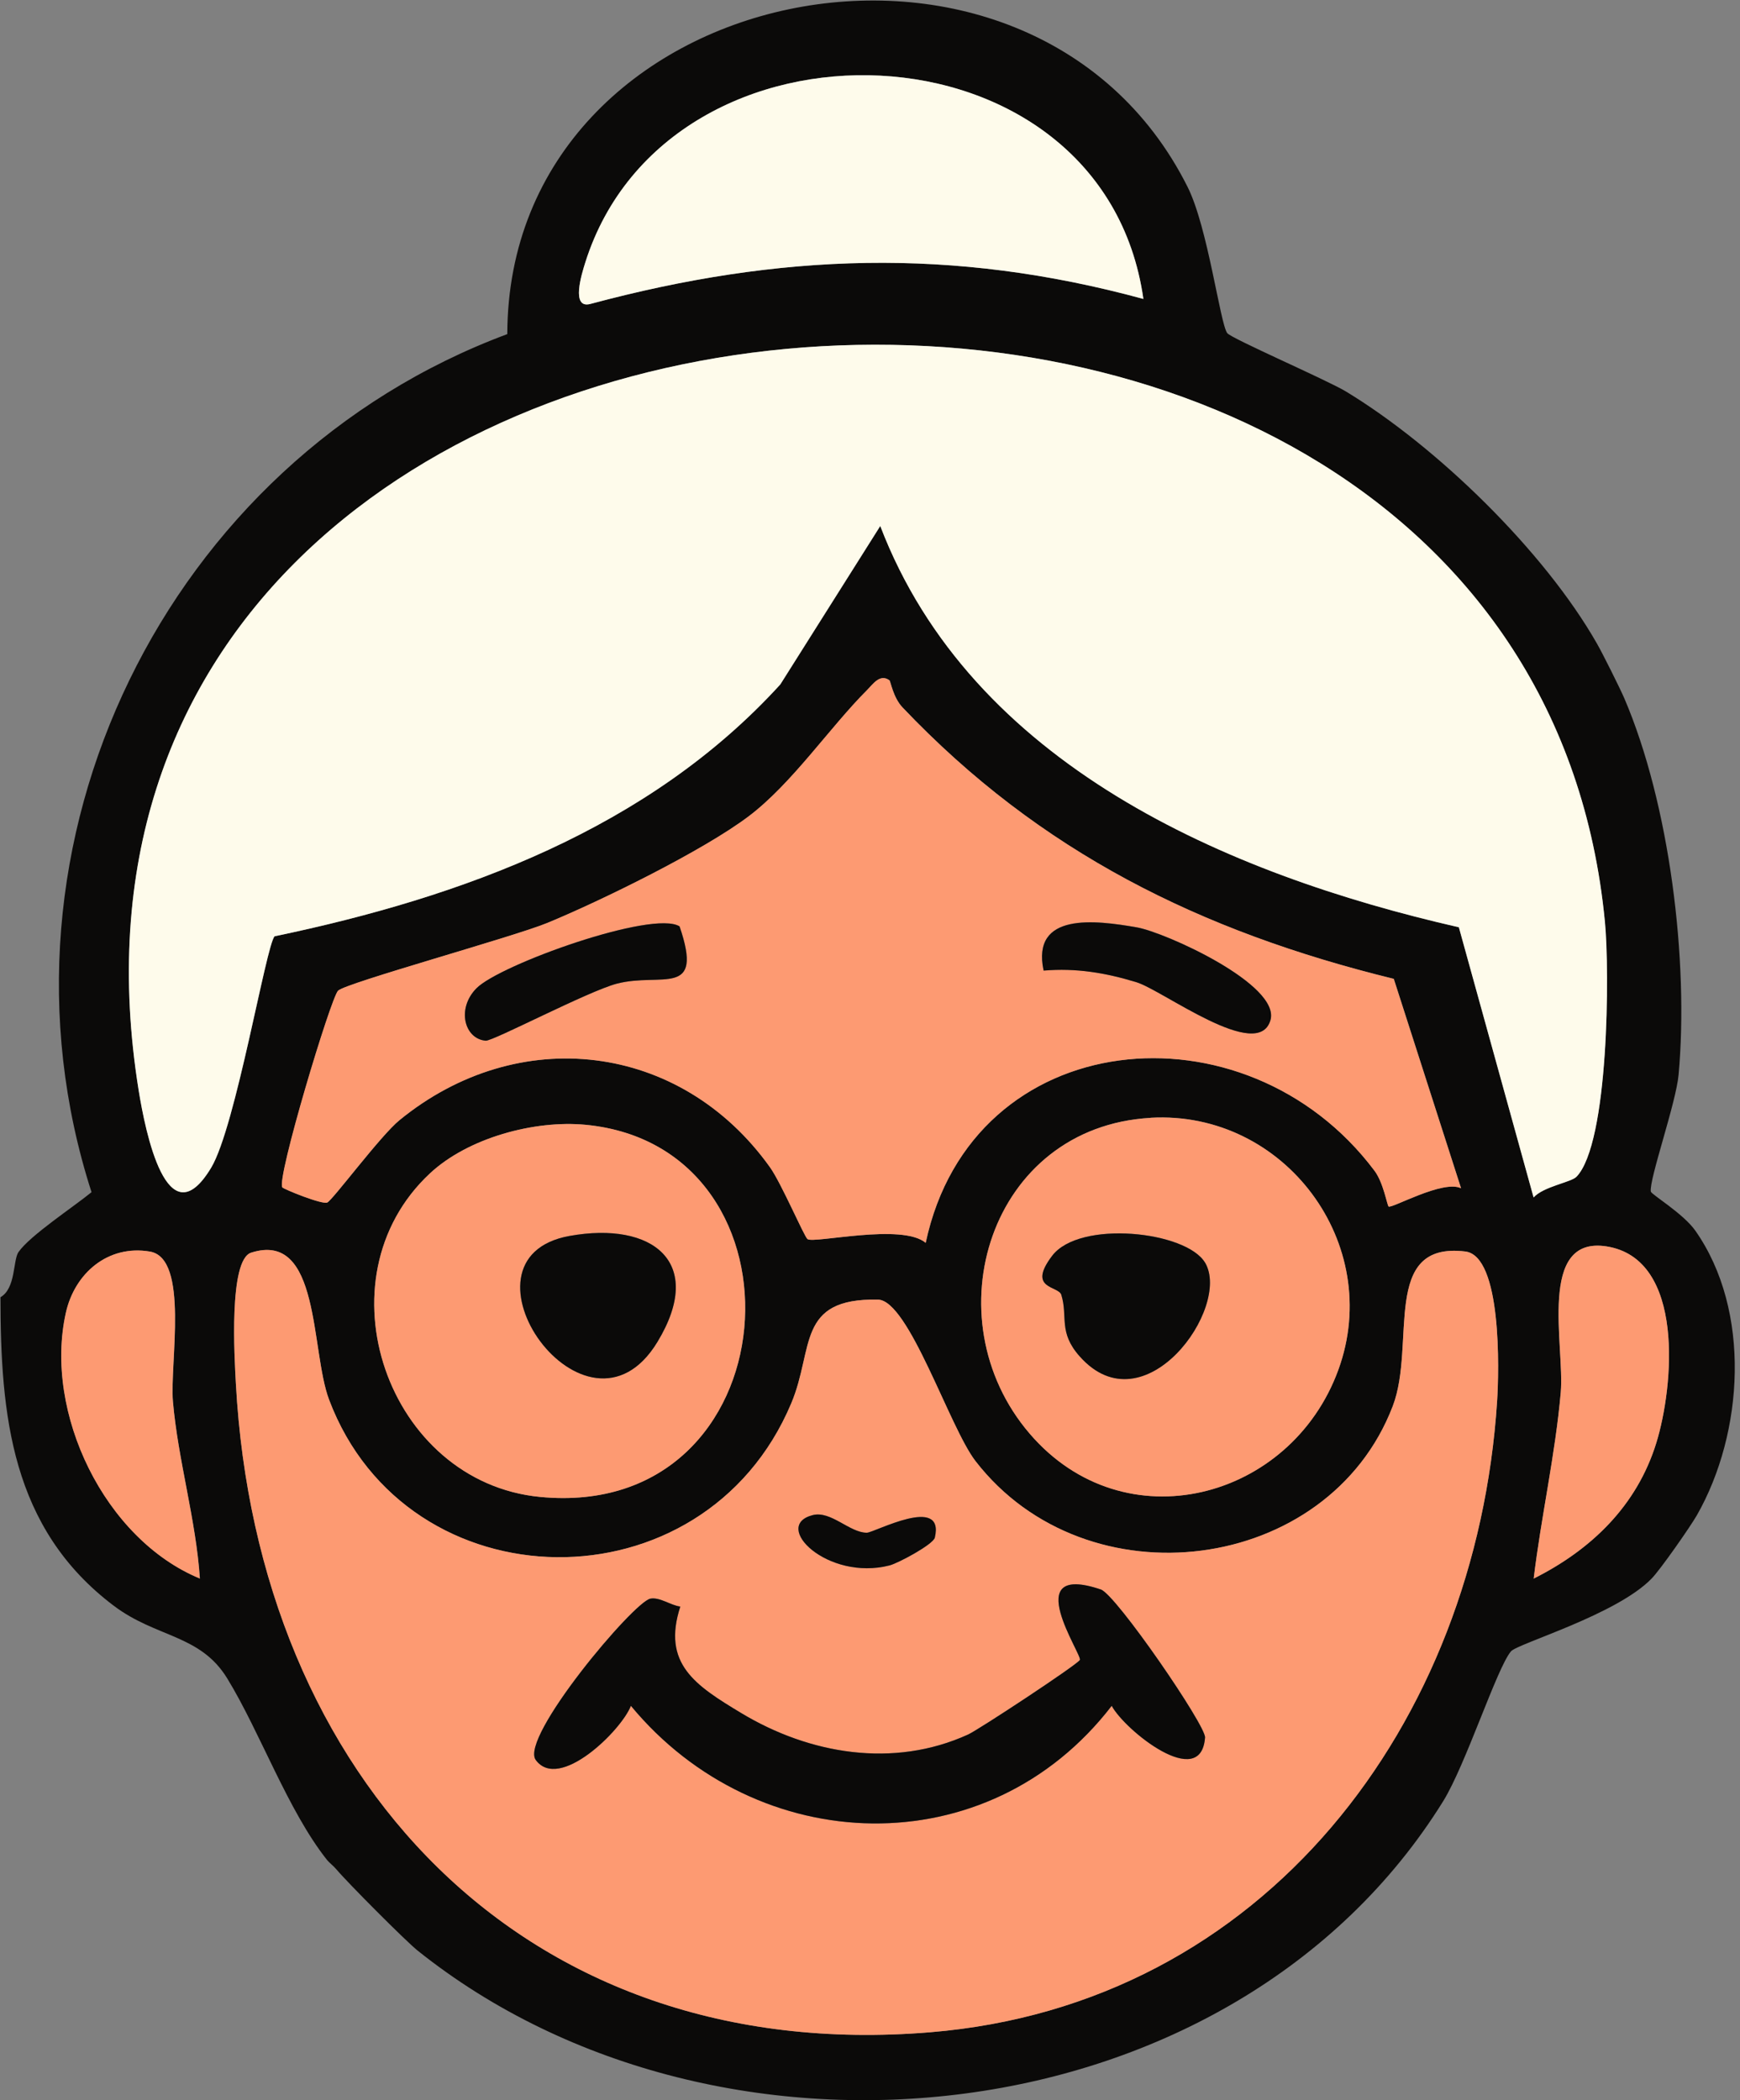 <svg width="58" height="70" viewBox="0 0 58 70" fill="none" xmlns="http://www.w3.org/2000/svg">
<rect x="0" y="0" width="58" height="70" fill="#808080" stroke="none"/>
<g clip-path="url(#clip0_3_4891)">
<path d="M0.62 41.728C1.004 41.177 2.466 40.217 3.051 39.736C-0.691 28.122 5.539 15.37 16.91 11.136C16.938 -0.733 34.339 -4.229 39.584 6.226C40.265 7.579 40.668 10.775 40.907 11.102C41.037 11.281 44.221 12.661 44.86 13.046C47.899 14.886 51.48 18.373 53.235 21.457C53.423 21.784 53.995 22.931 54.143 23.273C55.654 26.797 56.298 32.024 55.953 35.822C55.868 36.764 54.967 39.315 55.027 39.715C55.042 39.812 56.108 40.444 56.513 41.022C58.381 43.686 58.127 47.757 56.565 50.5C56.338 50.896 55.342 52.322 55.051 52.618C53.871 53.829 50.59 54.779 50.366 55.04C49.894 55.597 48.861 58.817 48.105 60.037C41.116 71.288 24.036 73.098 13.926 65.019C13.52 64.695 11.559 62.722 11.205 62.298C11.108 62.183 10.981 62.092 10.902 61.995C9.594 60.346 8.677 57.746 7.576 55.945C6.674 54.471 5.218 54.595 3.795 53.523C0.363 50.935 0.021 47.152 0.015 43.238C0.535 42.938 0.426 42.003 0.62 41.725V41.728ZM38.113 9.964C36.763 0.478 22.274 0.009 19.51 8.748C19.392 9.12 19.02 10.306 19.677 10.131C25.988 8.439 31.76 8.233 38.113 9.964ZM52.545 39.224C53.629 38.105 53.653 32.351 53.495 30.725C50.777 2.491 -0.255 6.157 4.627 36.358C4.842 37.684 5.569 41.364 7.04 38.922C7.86 37.56 8.871 31.491 9.156 31.207C15.412 29.899 21.62 27.632 26.012 22.813L29.345 17.531C32.386 25.474 40.865 29.133 48.632 30.907L51.123 39.912C51.446 39.548 52.373 39.406 52.548 39.224H52.545ZM29.644 22.671C29.335 22.45 29.108 22.795 28.912 22.992C27.655 24.248 26.411 26.109 24.962 27.205C23.445 28.352 20.052 30.02 18.239 30.765C17.113 31.228 11.532 32.762 11.271 33.02C11.029 33.259 9.213 39.303 9.413 39.576C9.461 39.639 10.748 40.16 10.911 40.081C11.099 39.99 12.682 37.853 13.318 37.336C17.277 34.1 22.683 34.73 25.667 38.904C26.051 39.443 26.808 41.222 26.92 41.301C27.138 41.458 30.071 40.759 30.858 41.425C32.411 34.139 41.521 33.301 45.816 39.019C46.116 39.418 46.237 40.175 46.289 40.214C46.385 40.293 48.105 39.312 48.704 39.606L46.461 32.626C40.017 31.049 34.666 28.398 30.089 23.582C29.768 23.246 29.689 22.698 29.647 22.671H29.644ZM38.358 37.257C32.995 37.557 31.012 43.925 34.324 47.785C37.484 51.468 43.032 49.994 44.612 45.654C46.14 41.461 42.823 37.006 38.358 37.254V37.257ZM14.332 39.11C10.554 42.633 12.918 49.407 18.006 49.894C26.411 50.702 27.238 38.232 19.519 37.49C17.812 37.327 15.6 37.926 14.332 39.11ZM51.123 52.615C53.045 51.653 54.564 50.188 55.212 48.087C55.787 46.223 56.183 41.955 53.55 41.543C51.235 41.183 52.158 44.858 52.025 46.41C51.843 48.483 51.371 50.551 51.123 52.615ZM6.665 52.615C6.534 50.651 5.935 48.665 5.766 46.713C5.657 45.451 6.316 41.94 5 41.716C3.604 41.479 2.491 42.439 2.197 43.756C1.455 47.085 3.489 51.308 6.668 52.615H6.665ZM8.372 41.752C7.618 41.994 7.818 45.266 7.863 46.126C8.581 59.208 17.404 68.857 31.003 67.737C42.166 66.817 49.203 57.437 49.903 46.716C49.969 45.669 50.063 41.861 48.843 41.713C46.013 41.368 47.215 44.806 46.425 46.867C44.282 52.464 36.224 53.499 32.514 48.696C31.645 47.569 30.292 43.338 29.266 43.317C26.533 43.262 27.144 44.948 26.375 46.773C23.457 53.711 13.572 53.554 10.969 46.652C10.345 45 10.687 41.013 8.372 41.752Z" fill="#0B0A09"/>
<path d="M52.545 39.225C52.37 39.406 51.443 39.549 51.119 39.912L48.628 30.907C40.861 29.133 32.38 25.474 29.341 17.532L26.009 22.813C21.617 27.632 15.406 29.902 9.153 31.207C8.871 31.491 7.857 37.56 7.037 38.922C5.566 41.365 4.839 37.684 4.624 36.358C-0.255 6.157 50.777 2.491 53.498 30.725C53.656 32.351 53.632 38.105 52.548 39.225H52.545Z" fill="#FEFBEB"/>
<path d="M8.372 41.752C10.687 41.01 10.345 44.997 10.969 46.652C13.572 53.554 23.457 53.711 26.375 46.774C27.144 44.949 26.536 43.263 29.266 43.317C30.292 43.338 31.645 47.569 32.514 48.696C36.224 53.499 44.282 52.464 46.425 46.867C47.215 44.806 46.01 41.371 48.843 41.713C50.063 41.861 49.972 45.669 49.903 46.716C49.206 57.437 42.169 66.82 31.003 67.737C17.404 68.857 8.58 59.208 7.863 46.126C7.815 45.263 7.618 41.991 8.372 41.752ZM27.09 50.5C25.706 50.854 27.583 52.709 29.653 52.176C29.941 52.104 31.106 51.477 31.16 51.25C31.503 49.803 29.139 51.087 28.894 51.087C28.318 51.087 27.698 50.345 27.09 50.5ZM17.858 58.66C18.633 59.722 20.709 57.682 21.03 56.856C25.24 61.947 32.928 62.219 37.057 56.856C37.493 57.667 40.035 59.713 40.168 57.912C40.199 57.516 37.202 53.148 36.694 52.979C33.927 52.046 36.1 55.173 35.994 55.331C35.867 55.515 32.626 57.649 32.272 57.812C29.78 58.947 26.987 58.469 24.713 57.101C23.176 56.175 22.059 55.458 22.676 53.548C22.355 53.508 21.998 53.227 21.681 53.284C21.124 53.384 17.316 57.918 17.858 58.66Z" fill="#FD9A72"/>
<path d="M29.644 22.671C29.687 22.701 29.765 23.246 30.086 23.582C34.663 28.398 40.014 31.046 46.458 32.626L48.701 39.606C48.102 39.312 46.383 40.293 46.286 40.214C46.237 40.175 46.116 39.418 45.813 39.019C41.519 33.301 32.408 34.139 30.855 41.425C30.068 40.759 27.132 41.455 26.917 41.301C26.808 41.222 26.048 39.443 25.664 38.904C22.68 34.73 17.274 34.1 13.315 37.336C12.679 37.856 11.096 39.99 10.908 40.081C10.745 40.16 9.458 39.639 9.41 39.576C9.207 39.3 11.026 33.259 11.268 33.02C11.529 32.762 17.11 31.228 18.236 30.765C20.049 30.017 23.442 28.352 24.959 27.205C26.409 26.106 27.655 24.245 28.909 22.992C29.102 22.798 29.329 22.453 29.641 22.671H29.644ZM22.652 30.877C21.765 30.32 16.656 32.151 15.881 32.941C15.215 33.619 15.479 34.63 16.19 34.687C16.426 34.709 19.601 33.038 20.561 32.786C22.05 32.399 23.473 33.28 22.652 30.877ZM34.787 32.347C35.873 32.257 36.845 32.423 37.877 32.735C38.752 33.002 41.93 35.417 42.345 34.003C42.693 32.814 38.837 31.07 37.889 30.907C36.503 30.668 34.369 30.395 34.784 32.345L34.787 32.347Z" fill="#FD9A72"/>
<path d="M14.331 39.11C15.6 37.926 17.812 37.327 19.519 37.49C27.235 38.232 26.411 50.702 18.006 49.894C12.918 49.407 10.554 42.633 14.331 39.11ZM18.984 41.195C14.843 41.94 19.544 48.635 21.914 44.727C23.524 42.073 21.759 40.696 18.984 41.195Z" fill="#FD9A72"/>
<path d="M38.358 37.257C42.823 37.009 46.14 41.464 44.612 45.657C43.032 49.997 37.48 51.468 34.324 47.787C31.012 43.928 32.995 37.557 38.358 37.26V37.257ZM40.171 42.088C39.551 41.032 35.982 40.65 35.071 41.855C34.227 42.972 35.283 42.848 35.377 43.153C35.604 43.889 35.268 44.398 35.992 45.209C38.146 47.633 41.049 43.58 40.171 42.085V42.088Z" fill="#FD9A72"/>
<path d="M38.113 9.964C31.76 8.233 25.988 8.439 19.677 10.131C19.02 10.306 19.392 9.123 19.51 8.747C22.274 0.009 36.763 0.478 38.113 9.964Z" fill="#FEFBEB"/>
<path d="M51.123 52.615C51.371 50.554 51.843 48.487 52.025 46.41C52.161 44.858 51.235 41.183 53.55 41.543C56.183 41.955 55.787 46.223 55.212 48.087C54.564 50.188 53.044 51.65 51.123 52.615Z" fill="#FD9A72"/>
<path d="M6.664 52.615C3.486 51.308 1.452 47.085 2.194 43.756C2.487 42.436 3.601 41.477 4.997 41.716C6.313 41.94 5.654 45.451 5.763 46.713C5.932 48.665 6.531 50.651 6.661 52.615H6.664Z" fill="#FD9A72"/>
<path d="M17.858 58.66C17.316 57.918 21.124 53.384 21.681 53.284C21.995 53.227 22.356 53.508 22.677 53.548C22.059 55.457 23.176 56.175 24.713 57.101C26.987 58.469 29.78 58.947 32.272 57.812C32.626 57.649 35.867 55.515 35.995 55.33C36.1 55.176 33.927 52.046 36.694 52.978C37.202 53.151 40.199 57.516 40.168 57.912C40.035 59.713 37.493 57.67 37.057 56.856C32.928 62.219 25.243 61.947 21.03 56.856C20.709 57.682 18.633 59.722 17.858 58.66Z" fill="#0B0A09"/>
<path d="M27.09 50.5C27.698 50.345 28.319 51.087 28.894 51.087C29.139 51.087 31.503 49.803 31.161 51.25C31.106 51.477 29.941 52.101 29.653 52.176C27.583 52.706 25.706 50.854 27.09 50.5Z" fill="#0B0A09"/>
<path d="M22.652 30.877C23.476 33.283 22.05 32.399 20.561 32.786C19.601 33.038 16.426 34.709 16.19 34.687C15.479 34.627 15.212 33.619 15.881 32.941C16.659 32.151 21.765 30.32 22.652 30.877Z" fill="#0B0A09"/>
<path d="M34.787 32.348C34.372 30.398 36.506 30.668 37.892 30.91C38.837 31.073 42.696 32.817 42.348 34.006C41.933 35.42 38.755 33.002 37.88 32.738C36.848 32.423 35.873 32.26 34.79 32.351L34.787 32.348Z" fill="#0B0A09"/>
<path d="M18.984 41.195C21.759 40.696 23.524 42.073 21.914 44.728C19.544 48.635 14.843 41.94 18.984 41.195Z" fill="#0B0A09"/>
<path d="M40.171 42.088C41.049 43.583 38.146 47.636 35.992 45.212C35.268 44.401 35.604 43.889 35.377 43.157C35.283 42.851 34.224 42.975 35.071 41.858C35.982 40.653 39.551 41.032 40.171 42.091V42.088Z" fill="#0B0A09"/>
</g>
<defs>
<clipPath id="clip0_3_4891">
<rect width="57.665" height="69.791" fill="white" transform="scale(1.003)"/>
</clipPath>
</defs>
</svg>
